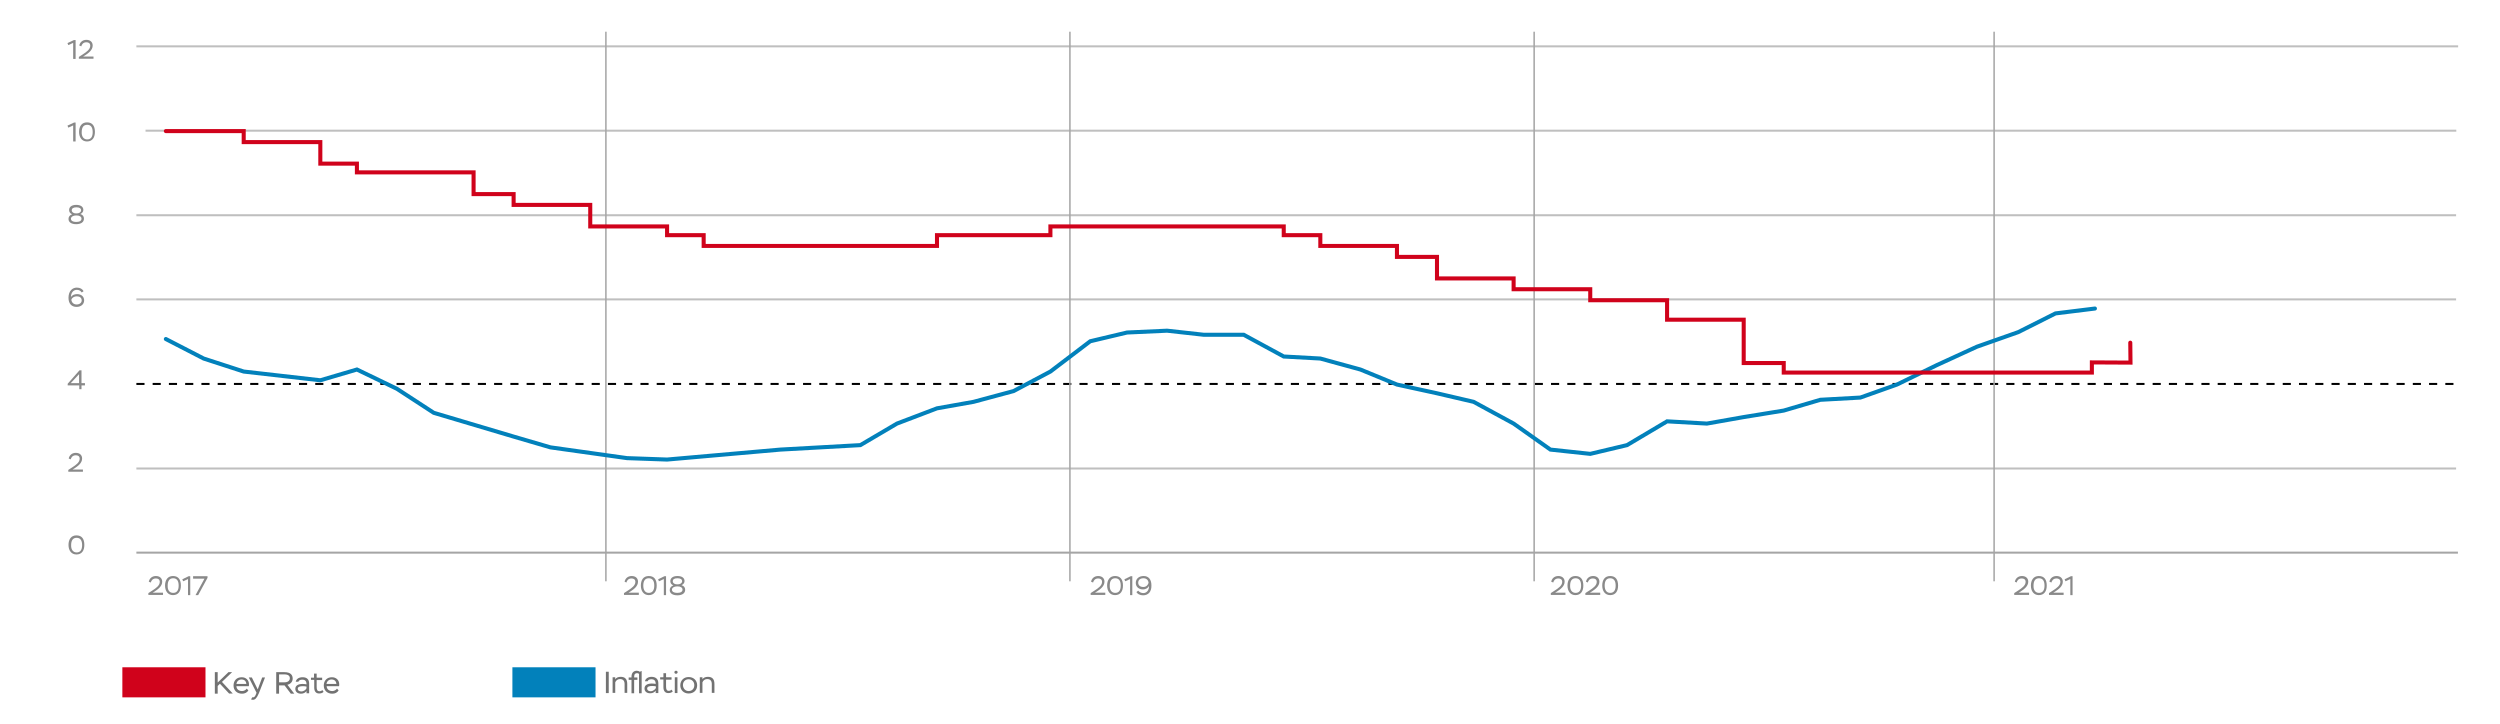 <?xml version="1.0" encoding="utf-8"?>
<!-- Generator: Adobe Illustrator 25.0.0, SVG Export Plug-In . SVG Version: 6.00 Build 0)  -->
<svg version="1.1" xmlns="http://www.w3.org/2000/svg" xmlns:xlink="http://www.w3.org/1999/xlink" x="0px" y="0px"
	 viewBox="0 0 1230 356" style="enable-background:new 0 0 1230 356;" xml:space="preserve">
<style type="text/css">
	.st0{fill:#D0021B;}
	.st1{fill:#0281BB;}
	.st2{fill:#727272;}
	.st3{fill:none;stroke:#BFBFBF;stroke-miterlimit:10;}
	.st4{fill:none;stroke:#000000;stroke-miterlimit:10;stroke-dasharray:4,4;}
	.st5{fill:none;stroke:#A5A5A5;stroke-miterlimit:10;}
	.st6{fill:none;stroke:#A5A5A5;stroke-width:0.75;stroke-miterlimit:10;}
	.st7{fill:#898989;}
	.st8{fill:none;stroke:#0281BB;stroke-width:2;stroke-linecap:round;stroke-miterlimit:10;}
	.st9{fill:none;stroke:#D0021B;stroke-width:2;stroke-linecap:round;stroke-miterlimit:10;}
</style>
<g id="Layer_3">
</g>
<g id="Layer_4">
</g>
<g id="Layer_1">
	<path class="st0" d="M101.1,328.3H60.2v14.8h40.9V328.3z"/>
	<path class="st1" d="M293,328.3h-40.9v14.8H293V328.3z"/>
	<g>
		<path class="st2" d="M105.7,330.7h1.4v5.1l5.3-5.1h1.8l-5,4.8l5.3,5.7h-1.8l-4.5-4.8l-1.1,1.1v3.8h-1.4V330.7z"/>
		<path class="st2" d="M122.2,339.7c-0.7,1.1-1.8,1.6-3.1,1.6c-2.5,0-4.2-1.6-4.2-4c0-2.3,1.4-4.1,4-4.1c2.1,0,3.6,1.4,3.6,3.5
			c0,0.3,0,0.6-0.1,0.9h-6.1c0.1,1.6,1.3,2.4,2.8,2.4c0.9,0,1.8-0.5,2.3-1.2L122.2,339.7z M116.3,336.5h4.9c-0.1-1.4-1-2.2-2.4-2.2
			C117.4,334.3,116.5,335.3,116.3,336.5z"/>
		<path class="st2" d="M124.2,343c0.1,0,0.2,0.1,0.3,0.1c0.6,0,1-0.4,1.5-1.7l0.2-0.6l-3.8-7.5h1.5l2.9,5.9l2.2-5.9h1.4l-3,7.7
			c-1.1,2.6-1.9,3.3-3,3.3c-0.3,0-0.6-0.1-0.9-0.2L124.2,343z"/>
		<path class="st2" d="M135.9,341.2v-10.5h4c3.2,0,4.1,1.5,4.1,3.2c0,1.5-1.1,2.7-2.6,3l3.4,4.4h-1.7l-3.1-4.1h-2.7v4.1H135.9z
			 M137.3,331.9v3.8h2.7c1.6,0,2.6-0.8,2.6-2c0-1.1-0.7-1.9-2.7-1.9H137.3z"/>
		<path class="st2" d="M152.1,336.3v4.8h-1.3V340c-0.5,0.7-1.4,1.3-2.7,1.3c-1.7,0-2.8-0.9-2.8-2.4c0-1.7,1.6-2.4,3.6-2.4
			c0.7,0,1.5,0.1,1.9,0.2c0-1.6-0.7-2.3-2.1-2.3c-1,0-1.6,0.3-1.9,1h-1.3c0.3-1.4,1.6-2.2,3.4-2.2
			C151,333.2,152.1,334.3,152.1,336.3z M150.8,338.6v-0.8c-0.4-0.1-1-0.2-1.7-0.2c-1.6,0-2.6,0.3-2.6,1.3c0,0.8,0.7,1.3,1.8,1.3
			C149.7,340.1,150.6,339.2,150.8,338.6z"/>
		<path class="st2" d="M152.9,333.4h1.6v-2h1.3v2h2.7v1.2h-2.7v3.4c0,1.5,0.4,2.1,1.4,2.1c0.5,0,1-0.2,1.4-0.6l0.6,0.9
			c-0.5,0.5-1.2,0.8-2.2,0.8c-1.5,0-2.4-1-2.4-2.9v-3.8h-1.6V333.4z"/>
		<path class="st2" d="M166.6,339.7c-0.7,1.1-1.8,1.6-3.1,1.6c-2.5,0-4.2-1.6-4.2-4c0-2.3,1.4-4.1,4-4.1c2.1,0,3.6,1.4,3.6,3.5
			c0,0.3,0,0.6-0.1,0.9h-6.1c0.1,1.6,1.3,2.4,2.8,2.4c0.9,0,1.8-0.5,2.3-1.2L166.6,339.7z M160.6,336.5h4.9c-0.1-1.4-1-2.2-2.4-2.2
			C161.7,334.3,160.8,335.3,160.6,336.5z"/>
	</g>
	<g>
		<g>
			<path class="st2" d="M298.1,330.5h1.4V341h-1.4V330.5z"/>
			<path class="st2" d="M301.4,333.2h1.3v1c0.5-0.8,1.5-1.2,2.7-1.2c2,0,3.2,1,3.2,3.5v4.4h-1.3v-4.3c0-1.7-0.8-2.5-2.3-2.5
				c-1,0-1.9,0.6-2.3,1.6v5.2h-1.3V333.2z"/>
			<path class="st2" d="M314.5,331.7c-0.2-0.3-0.6-0.5-1.1-0.5c-0.8,0-1.4,0.4-1.4,1.8v0.3h1.6v1.2H312v6.6h-1.3v-6.6h-1.4v-1.2h1.4
				v-0.4c0-2.2,1.4-2.9,2.6-2.9c0.6,0,1.1,0.2,1.5,0.5l0.9-0.4v11h-1.3V331.7z"/>
			<path class="st2" d="M323.9,336.2v4.8h-1.3v-1.2c-0.5,0.7-1.4,1.3-2.7,1.3c-1.7,0-2.8-0.9-2.8-2.4c0-1.7,1.6-2.4,3.6-2.4
				c0.7,0,1.5,0.1,1.9,0.2c0-1.6-0.7-2.3-2.1-2.3c-1,0-1.6,0.3-1.9,1h-1.3c0.3-1.4,1.6-2.2,3.4-2.2
				C322.8,333.1,323.9,334.2,323.9,336.2z M322.7,338.5v-0.8c-0.4-0.1-1-0.2-1.7-0.2c-1.6,0-2.6,0.3-2.6,1.3c0,0.8,0.7,1.3,1.8,1.3
				C321.5,340,322.4,339.1,322.7,338.5z"/>
			<path class="st2" d="M324.8,333.2h1.6v-2h1.3v2h2.7v1.2h-2.7v3.4c0,1.5,0.4,2.1,1.3,2.1c0.5,0,1-0.2,1.4-0.6l0.6,0.9
				c-0.5,0.5-1.2,0.8-2.2,0.8c-1.5,0-2.4-1-2.4-2.9v-3.8h-1.6V333.2z"/>
			<path class="st2" d="M332.6,330c0.4,0,0.8,0.3,0.8,0.7c0,0.5-0.4,0.8-0.8,0.8c-0.5,0-0.8-0.3-0.8-0.8
				C331.8,330.3,332.2,330,332.6,330z M332,333.2h1.3v7.8H332V333.2z"/>
			<path class="st2" d="M338.8,333.1c2.5,0,4.2,1.7,4.2,4.1c0,2.4-1.7,4-4.2,4c-2.4,0-4.1-1.7-4.1-4
				C334.7,334.8,336.4,333.1,338.8,333.1z M338.8,340c1.7,0,2.8-1.2,2.8-2.9c0-1.7-1.2-2.9-2.8-2.9c-1.6,0-2.8,1.1-2.8,2.9
				C336.1,338.8,337.2,340,338.8,340z"/>
			<path class="st2" d="M344.3,333.2h1.3v1c0.5-0.8,1.5-1.2,2.7-1.2c2,0,3.2,1,3.2,3.5v4.4h-1.3v-4.3c0-1.7-0.8-2.5-2.3-2.5
				c-1,0-1.9,0.6-2.3,1.6v5.2h-1.3V333.2z"/>
		</g>
	</g>
	<path class="st3" d="M67.1,230.5h1141.3"/>
	<path class="st3" d="M67.1,147.3h1141.3"/>
	<path class="st3" d="M67.1,105.9h1141.3"/>
	<path class="st3" d="M71.6,64.3h1136.9"/>
	<path class="st3" d="M67.1,22.8h1142.3"/>
	<path class="st4" d="M67.1,188.9h1141.3"/>
	<path class="st5" d="M67.1,271.9h1142.2"/>
	<line class="st6" x1="298.1" y1="15.6" x2="298.1" y2="286"/>
	<line class="st6" x1="526.4" y1="15.6" x2="526.4" y2="286"/>
	<line class="st6" x1="754.8" y1="15.6" x2="754.8" y2="286"/>
	<line class="st6" x1="981.1" y1="15.6" x2="981.1" y2="286"/>
	<g>
		<path class="st7" d="M37.6,263.4c2.7,0,3.9,1.8,3.9,4.7c0,2.7-1.2,4.7-3.9,4.7c-2.5,0-3.9-2-3.9-4.7S35,263.4,37.6,263.4z
			 M37.7,271.8c1.9,0,2.7-1.4,2.7-3.6s-0.8-3.6-2.7-3.6c-1.9,0-2.7,1.4-2.7,3.6C34.9,270.4,36,271.8,37.7,271.8z"/>
	</g>
	<g>
		<path class="st7" d="M73.2,286.2c0.3-1.5,1.5-2.8,3.5-2.8c1.9,0,3.1,1.1,3.1,2.8c0,2.3-2.2,3.8-3.7,4.8l-1,0.6h5.1v1.1H73v-0.9
			l2-1.3c1.7-1.1,3.6-2.4,3.6-4.2c0-1.3-0.9-1.7-1.9-1.7c-1.6,0-2.3,1.1-2.5,2L73.2,286.2z"/>
		<path class="st7" d="M85.1,283.4c2.7,0,3.9,1.8,3.9,4.7c0,2.7-1.2,4.7-3.9,4.7c-2.5,0-3.9-2-3.9-4.7S82.5,283.4,85.1,283.4z
			 M85.2,291.7c1.9,0,2.7-1.4,2.7-3.6s-0.8-3.6-2.7-3.6c-1.9,0-2.7,1.4-2.7,3.6C82.4,290.4,83.4,291.7,85.2,291.7z"/>
		<path class="st7" d="M92.8,283.5h0.8v9.3h-1.1v-7.9l-2.4,1.1l-0.4-1L92.8,283.5z"/>
		<path class="st7" d="M95.1,283.5h7v0.8l-4.6,8.5h-1.3l4.4-8.1h-5.6V283.5z"/>
	</g>
	<g>
		<path class="st7" d="M307.3,286.2c0.3-1.5,1.5-2.8,3.5-2.8c1.9,0,3.1,1.1,3.1,2.8c0,2.3-2.2,3.8-3.7,4.8l-1,0.6h5.1v1.1H307v-0.9
			l2-1.3c1.7-1.1,3.6-2.4,3.6-4.2c0-1.3-0.9-1.7-1.9-1.7c-1.6,0-2.3,1.1-2.5,2L307.3,286.2z"/>
		<path class="st7" d="M319.2,283.4c2.7,0,3.9,1.8,3.9,4.7c0,2.7-1.2,4.7-3.9,4.7c-2.5,0-3.9-2-3.9-4.7S316.5,283.4,319.2,283.4z
			 M319.2,291.7c1.9,0,2.7-1.4,2.7-3.6s-0.8-3.6-2.7-3.6c-1.9,0-2.7,1.4-2.7,3.6C316.5,290.4,317.5,291.7,319.2,291.7z"/>
		<path class="st7" d="M326.9,283.5h0.8v9.3h-1.1v-7.9l-2.4,1.1l-0.4-1L326.9,283.5z"/>
		<path class="st7" d="M329.5,290.3c0-1.1,0.7-1.9,1.8-2.3c-1.1-0.4-1.5-1.2-1.5-2.1c0-1.5,1.3-2.5,3.5-2.5c2.3,0,3.5,1,3.5,2.5
			c0,0.9-0.6,1.6-1.5,2c1.3,0.4,1.8,1.2,1.8,2.3c0,1.7-1.5,2.7-3.8,2.7C330.9,292.9,329.5,291.9,329.5,290.3z M333.1,288.5
			c-1.4,0-2.5,0.7-2.5,1.6c0,1,0.9,1.6,2.6,1.6c1.7,0,2.6-0.6,2.6-1.6c0-1-1-1.6-2.4-1.6H333.1z M333.5,287.5c1.1,0,2.1-0.6,2.1-1.5
			c0-1-0.8-1.5-2.3-1.5c-1.5,0-2.3,0.5-2.3,1.5c0,0.9,0.9,1.5,2.1,1.5H333.5z"/>
	</g>
	<g>
		<path class="st7" d="M536.8,286.2c0.3-1.5,1.5-2.8,3.5-2.8c1.9,0,3.1,1.1,3.1,2.8c0,2.3-2.2,3.8-3.7,4.8l-1,0.6h5.1v1.1h-7.2v-0.9
			l2-1.3c1.7-1.1,3.6-2.4,3.6-4.2c0-1.3-0.9-1.7-1.9-1.7c-1.6,0-2.3,1.1-2.5,2L536.8,286.2z"/>
		<path class="st7" d="M548.6,283.4c2.7,0,3.9,1.8,3.9,4.7c0,2.7-1.2,4.7-3.9,4.7c-2.5,0-3.9-2-3.9-4.7S546,283.4,548.6,283.4z
			 M548.7,291.7c1.9,0,2.7-1.4,2.7-3.6s-0.8-3.6-2.7-3.6c-1.9,0-2.7,1.4-2.7,3.6C545.9,290.4,547,291.7,548.7,291.7z"/>
		<path class="st7" d="M556.3,283.5h0.8v9.3h-1.1v-7.9l-2.4,1.1l-0.4-1L556.3,283.5z"/>
		<path class="st7" d="M562.4,292.9c-1.6,0-2.8-0.7-3.3-1.6l0.9-0.7c0.5,0.7,1.5,1.2,2.5,1.2c1.7,0,2.9-1.5,2.8-3.5
			c-0.4,0.9-1.5,1.7-3,1.7c-2,0-3.5-1.3-3.5-3.2c0-2.1,1.6-3.4,3.9-3.4c2.3,0,3.8,1.6,3.8,4.6C566.6,291.2,564.9,292.9,562.4,292.9z
			 M562.6,284.5c-1.6,0-2.6,0.8-2.6,2.2c0,1.3,1,2.1,2.5,2.1s2.4-1.1,2.6-2.1C565,285.6,564.2,284.5,562.6,284.5z"/>
	</g>
	<g>
		<path class="st7" d="M763.2,286.2c0.3-1.5,1.5-2.8,3.5-2.8c1.9,0,3.1,1.1,3.1,2.8c0,2.3-2.2,3.8-3.7,4.8l-1,0.6h5.1v1.1H763v-0.9
			l2-1.3c1.7-1.1,3.6-2.4,3.6-4.2c0-1.3-0.9-1.7-1.9-1.7c-1.6,0-2.3,1.1-2.5,2L763.2,286.2z"/>
		<path class="st7" d="M775.1,283.4c2.7,0,3.9,1.8,3.9,4.7c0,2.7-1.2,4.7-3.9,4.7c-2.5,0-3.9-2-3.9-4.7S772.5,283.4,775.1,283.4z
			 M775.2,291.7c1.9,0,2.7-1.4,2.7-3.6s-0.8-3.6-2.7-3.6c-1.9,0-2.7,1.4-2.7,3.6C772.4,290.4,773.5,291.7,775.2,291.7z"/>
		<path class="st7" d="M780.3,286.2c0.3-1.5,1.5-2.8,3.5-2.8c1.9,0,3.1,1.1,3.1,2.8c0,2.3-2.2,3.8-3.7,4.8l-1,0.6h5.1v1.1H780v-0.9
			l2-1.3c1.7-1.1,3.6-2.4,3.6-4.2c0-1.3-0.9-1.7-1.9-1.7c-1.6,0-2.3,1.1-2.5,2L780.3,286.2z"/>
		<path class="st7" d="M792.2,283.4c2.7,0,3.9,1.8,3.9,4.7c0,2.7-1.2,4.7-3.9,4.7c-2.5,0-3.9-2-3.9-4.7S789.5,283.4,792.2,283.4z
			 M792.2,291.7c1.9,0,2.7-1.4,2.7-3.6s-0.8-3.6-2.7-3.6c-1.9,0-2.7,1.4-2.7,3.6C789.5,290.4,790.5,291.7,792.2,291.7z"/>
	</g>
	<g>
		<path class="st7" d="M991.3,286.2c0.3-1.5,1.5-2.8,3.5-2.8c1.9,0,3.1,1.1,3.1,2.8c0,2.3-2.2,3.8-3.7,4.8l-1,0.6h5.1v1.1H991v-0.9
			l2-1.3c1.7-1.1,3.6-2.4,3.6-4.2c0-1.3-0.9-1.7-1.9-1.7c-1.6,0-2.3,1.1-2.5,2L991.3,286.2z"/>
		<path class="st7" d="M1003.1,283.4c2.7,0,3.9,1.8,3.9,4.7c0,2.7-1.2,4.7-3.9,4.7c-2.5,0-3.9-2-3.9-4.7S1000.5,283.4,1003.1,283.4z
			 M1003.2,291.7c1.9,0,2.7-1.4,2.7-3.6s-0.8-3.6-2.7-3.6c-1.9,0-2.7,1.4-2.7,3.6C1000.4,290.4,1001.5,291.7,1003.2,291.7z"/>
		<path class="st7" d="M1008.3,286.2c0.3-1.5,1.5-2.8,3.5-2.8c1.9,0,3.1,1.1,3.1,2.8c0,2.3-2.2,3.8-3.7,4.8l-1,0.6h5.1v1.1h-7.2
			v-0.9l2-1.3c1.7-1.1,3.6-2.4,3.6-4.2c0-1.3-0.9-1.7-1.9-1.7c-1.6,0-2.3,1.1-2.5,2L1008.3,286.2z"/>
		<path class="st7" d="M1018.9,283.5h0.8v9.3h-1.1v-7.9l-2.4,1.1l-0.4-1L1018.9,283.5z"/>
	</g>
	<g>
		<path class="st7" d="M33.8,225.6c0.3-1.5,1.5-2.8,3.5-2.8c1.9,0,3.1,1.1,3.1,2.8c0,2.3-2.2,3.8-3.7,4.8l-1,0.6h5.1v1.1h-7.2v-0.9
			l2-1.3c1.7-1.1,3.6-2.4,3.6-4.2c0-1.3-0.9-1.7-1.9-1.7c-1.6,0-2.3,1.1-2.5,2L33.8,225.6z"/>
	</g>
	<g>
		<path class="st7" d="M38.9,189.6h-5.6v-0.8l5.8-6.6h1v6.3h1.7v1.1h-1.7v1.9h-1.1V189.6z M38.9,188.5v-4.4l-4.1,4.4H38.9z"/>
	</g>
	<g>
		<path class="st7" d="M37.8,141.5c1.6,0,2.8,0.7,3.3,1.8l-0.9,0.6c-0.5-0.8-1.3-1.3-2.4-1.3c-1.6,0-2.9,1.3-2.9,3.6
			c0.5-1,1.7-1.5,3-1.5c2.2,0,3.5,1.3,3.5,3.1c0,1.9-1.6,3.2-3.7,3.2c-2.5,0-4-1.6-4-4.5C33.7,143.2,35.6,141.5,37.8,141.5z
			 M37.7,149.8c1.4,0,2.5-0.8,2.5-2c0-1.3-1-2-2.3-2c-1.7,0-2.7,1-2.8,1.8C35.3,148.8,36.2,149.8,37.7,149.8z"/>
	</g>
	<g>
		<path class="st7" d="M33.7,107.7c0-1.1,0.7-1.9,1.8-2.3c-1.1-0.4-1.5-1.2-1.5-2.1c0-1.5,1.3-2.5,3.5-2.5c2.3,0,3.5,1,3.5,2.5
			c0,0.9-0.6,1.6-1.5,2c1.3,0.4,1.8,1.2,1.8,2.3c0,1.7-1.5,2.7-3.8,2.7C35.2,110.3,33.7,109.4,33.7,107.7z M37.4,106
			c-1.4,0-2.5,0.7-2.5,1.6c0,1,0.9,1.6,2.6,1.6c1.7,0,2.6-0.6,2.6-1.6c0-1-1-1.6-2.4-1.6H37.4z M37.8,105c1.1,0,2.1-0.6,2.1-1.5
			c0-1-0.8-1.5-2.3-1.5c-1.5,0-2.3,0.5-2.3,1.5c0,0.9,0.9,1.5,2.1,1.5H37.8z"/>
	</g>
	<g>
		<path class="st7" d="M36.4,60.3h0.8v9.3H36v-7.9l-2.4,1.1l-0.4-1L36.4,60.3z"/>
		<path class="st7" d="M42.8,60.2c2.7,0,3.9,1.8,3.9,4.7c0,2.7-1.2,4.7-3.9,4.7c-2.5,0-3.9-2-3.9-4.7S40.2,60.2,42.8,60.2z
			 M42.9,68.6c1.9,0,2.7-1.4,2.7-3.6s-0.8-3.6-2.7-3.6c-1.9,0-2.7,1.4-2.7,3.6C40.1,67.2,41.2,68.6,42.9,68.6z"/>
	</g>
	<g>
		<path class="st7" d="M36.4,19.7h0.8v9.3H36v-7.9l-2.4,1.1l-0.4-1L36.4,19.7z"/>
		<path class="st7" d="M39,22.4c0.3-1.5,1.5-2.8,3.5-2.8c1.9,0,3.1,1.1,3.1,2.8c0,2.3-2.2,3.8-3.7,4.8l-1,0.6H46v1.1h-7.2V28l2-1.3
			c1.7-1.1,3.6-2.4,3.6-4.2c0-1.3-0.9-1.7-1.9-1.7c-1.6,0-2.3,1.1-2.5,2L39,22.4z"/>
	</g>
	<polyline class="st8" points="81.6,166.8 100.2,176.4 119.9,182.8 157.6,187.1 175.6,181.8 195.3,191.3 213.4,203.1 252.7,214.8 
		270.8,220.1 308.5,225.4 328.2,226.1 383.9,221.2 423.3,219 441.3,208.4 461,200.9 479,197.7 498.7,192.4 516.8,182.8 536.4,167.9 
		554.5,163.6 574.2,162.7 592.2,164.7 611.9,164.7 631.6,175.4 649.6,176.4 669.3,181.8 687.3,189.2 707,193.5 725,197.7 
		744.7,208.4 762.8,221.2 782.4,223.3 800.5,219 820.2,207.3 839.8,208.4 857.9,205.2 877.6,202 895.6,196.7 915.3,195.6 
		933.3,189.2 953,179.6 972.6,170.6 993,163.4 1011.3,154.2 1030.7,151.8 	"/>
	<polyline class="st9" points="81.6,64.5 100.2,64.5 119.9,64.5 119.9,69.9 137.9,69.9 157.6,69.9 157.6,80.5 175.6,80.5 
		175.6,84.8 195.3,84.8 213.4,84.8 233,84.8 233,95.5 252.7,95.5 252.7,100.8 270.8,100.8 290.4,100.8 290.4,111.4 308.5,111.4 
		328.2,111.4 328.2,115.7 346.2,115.7 346.2,121 365.9,121 383.9,121 403.6,121 423.3,121 441.3,121 461,121 461,115.7 479,115.7 
		498.7,115.7 516.8,115.7 516.8,111.4 536.4,111.4 554.5,111.4 574.2,111.4 592.2,111.4 611.9,111.4 631.6,111.4 631.6,115.7 
		649.6,115.7 649.6,121 669.3,121 687.3,121 687.3,126.4 707,126.4 707,137 725,137 744.7,137 744.7,142.3 762.8,142.3 782.4,142.3 
		782.4,147.7 800.5,147.7 820.2,147.7 820.2,157.3 839.8,157.3 857.9,157.3 857.9,178.6 877.6,178.6 877.6,183.3 895.6,183.3 
		915.3,183.3 933.3,183.3 953,183.3 1029.2,183.3 1029.2,178.3 1048.2,178.4 1048.1,168.6 	"/>
</g>
</svg>
